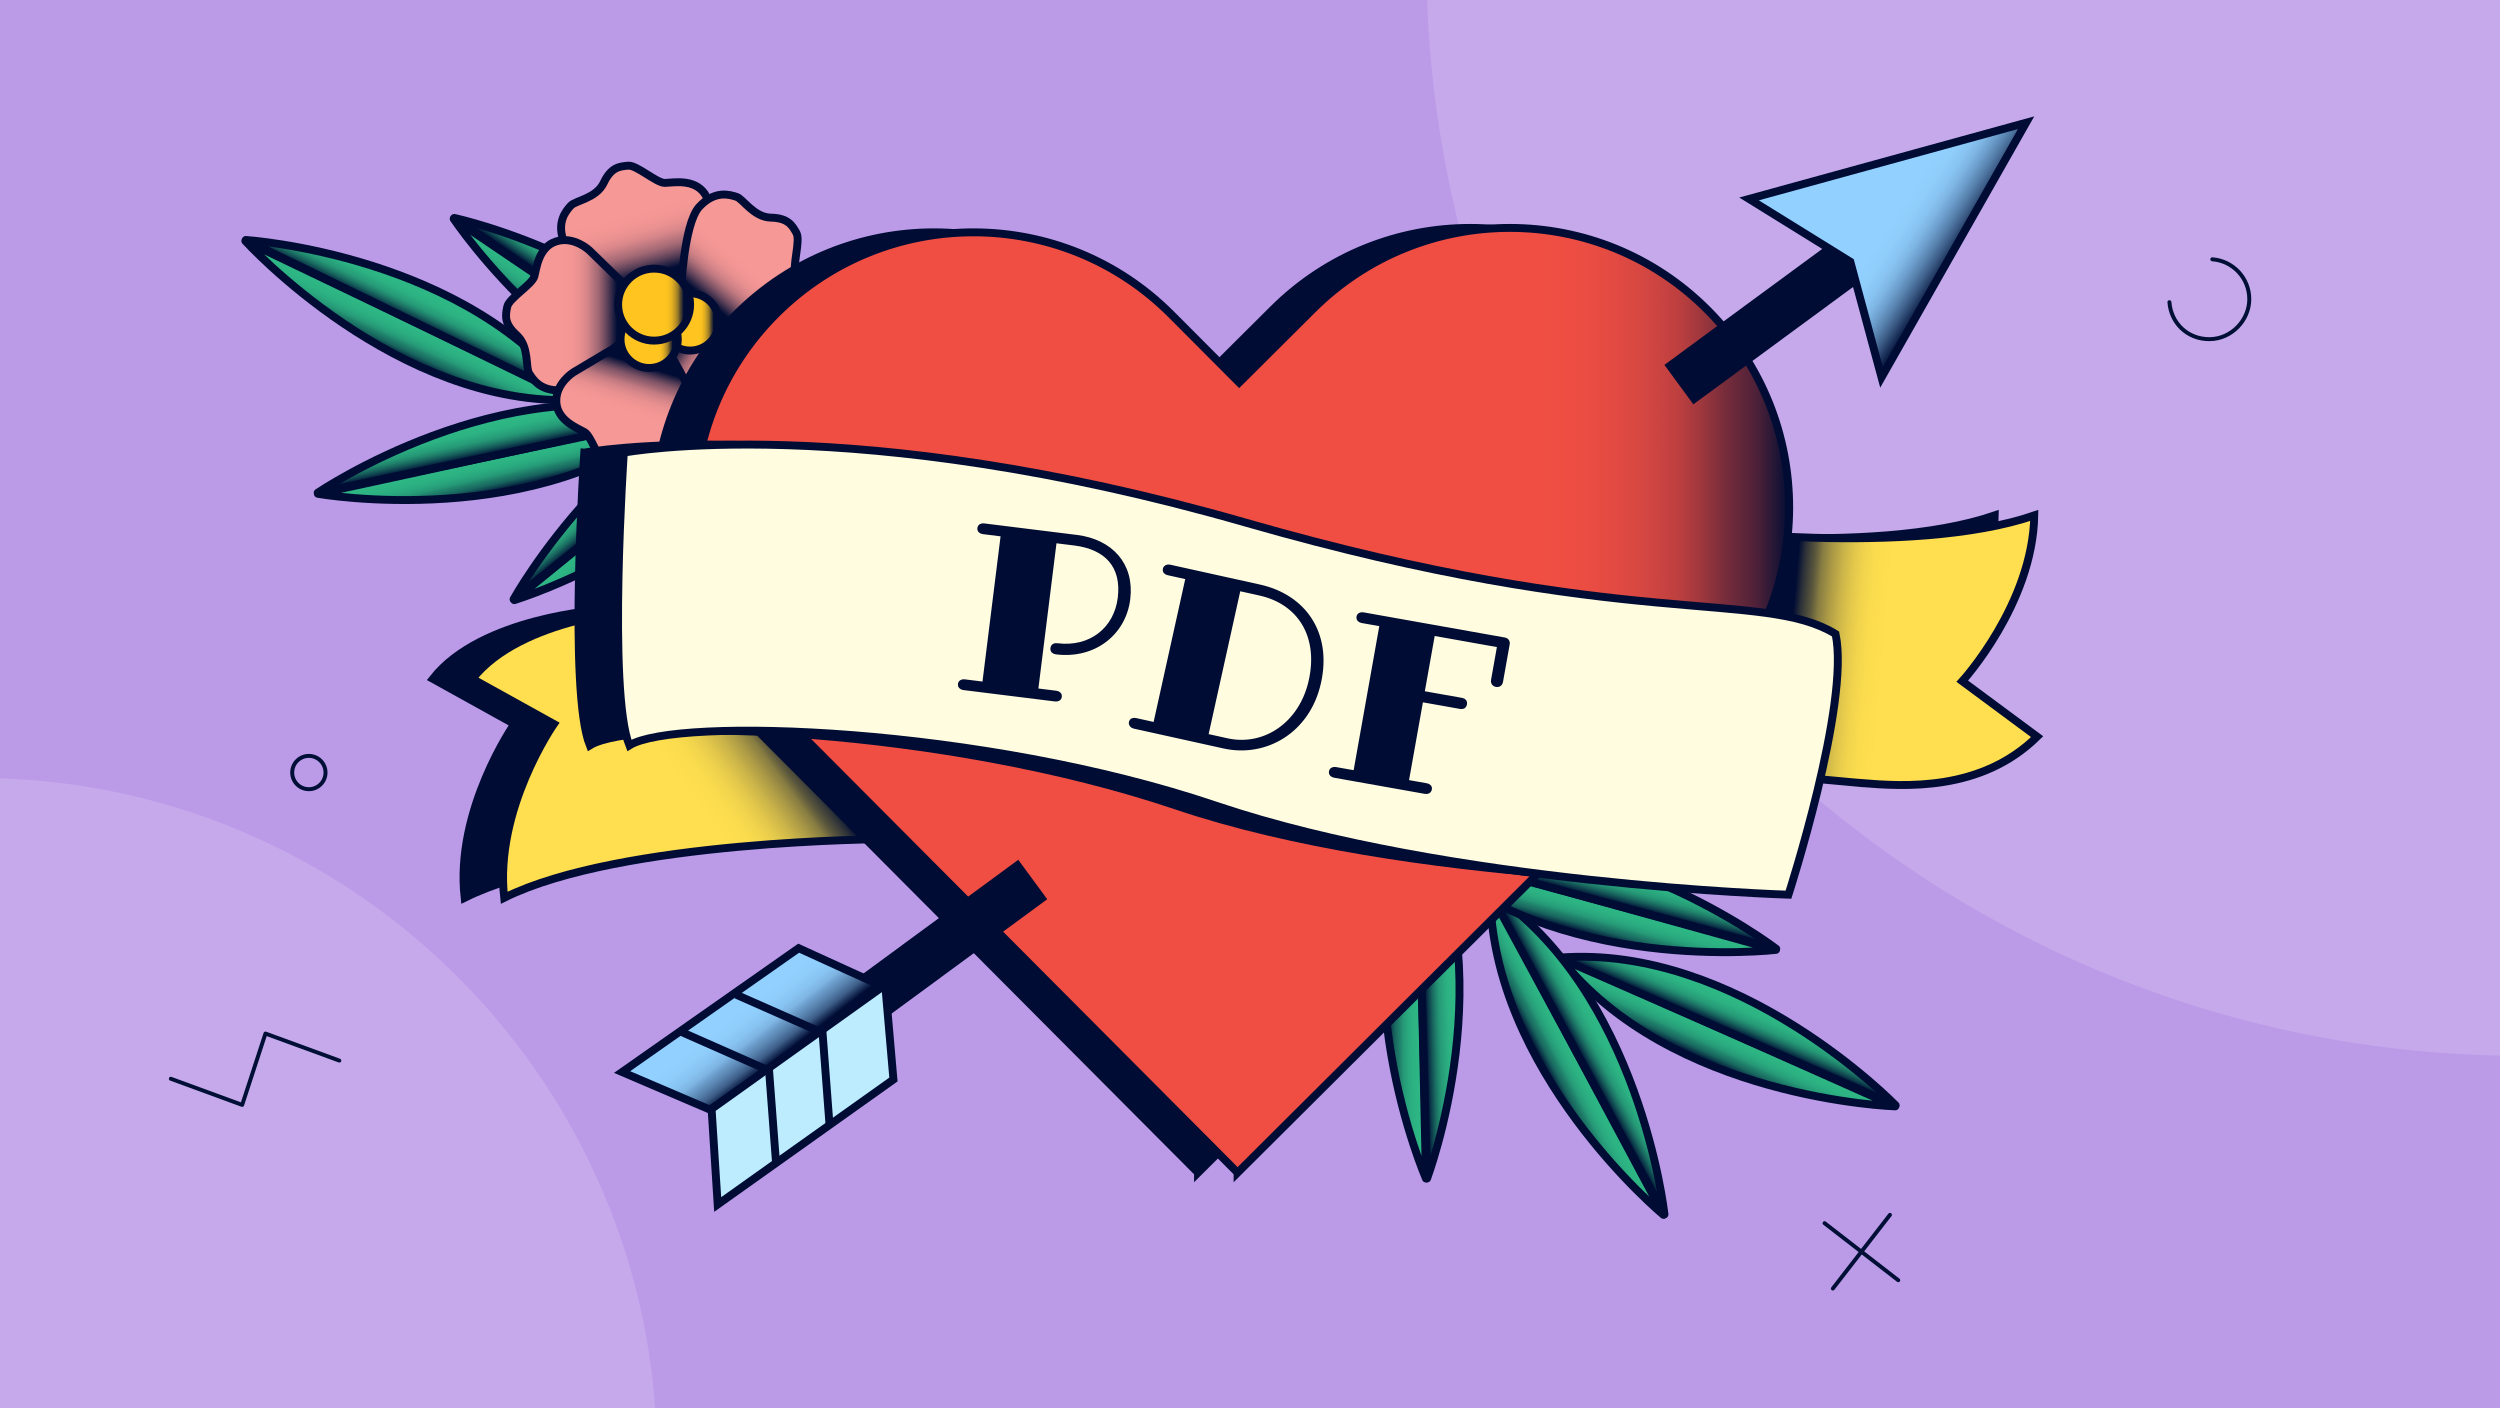 <?xml version="1.0" encoding="UTF-8"?><svg xmlns="http://www.w3.org/2000/svg" width="632" height="356" xmlns:xlink="http://www.w3.org/1999/xlink" viewBox="0 0 632 356"><rect x="0" y="0" width="632" height="356" fill="#333333" stroke="none"/><defs><linearGradient id="e" x1="6160.89" y1="2951.6" x2="6122.01" y2="2971.81" gradientTransform="translate(6362.68 2883.58) rotate(-130.38) scale(1 -1)" gradientUnits="userSpaceOnUse"><stop offset=".3" stop-color="#2eb785"/><stop offset=".34" stop-color="#2db383"/><stop offset=".37" stop-color="#2aaa7f"/><stop offset=".4" stop-color="#269a77"/><stop offset=".42" stop-color="#20836c"/><stop offset=".45" stop-color="#18655e"/><stop offset=".47" stop-color="#0e404d"/><stop offset=".49" stop-color="#021639"/><stop offset=".49" stop-color="#000c34"/></linearGradient><linearGradient id="f" x1="6175.62" y1="2943.4" x2="6136.63" y2="2964.48" gradientTransform="translate(6362.68 2883.58) rotate(-130.38) scale(1 -1)" gradientUnits="userSpaceOnUse"><stop offset=".48" stop-color="#2eb785"/><stop offset=".52" stop-color="#2db383"/><stop offset=".54" stop-color="#2aaa7f"/><stop offset=".57" stop-color="#269a77"/><stop offset=".59" stop-color="#20836c"/><stop offset=".61" stop-color="#18655e"/><stop offset=".63" stop-color="#0e404d"/><stop offset=".65" stop-color="#021639"/><stop offset=".65" stop-color="#000c34"/></linearGradient><linearGradient id="g" x1="5258.5" y1="4802.86" x2="5219.62" y2="4823.07" gradientTransform="translate(5138.31 5112.12) rotate(-92.52) scale(1 -1)" gradientUnits="userSpaceOnUse"><stop offset=".3" stop-color="#2eb785"/><stop offset=".34" stop-color="#2db383"/><stop offset=".37" stop-color="#2aaa7f"/><stop offset=".4" stop-color="#269a77"/><stop offset=".42" stop-color="#20836c"/><stop offset=".45" stop-color="#18655e"/><stop offset=".47" stop-color="#0e404d"/><stop offset=".49" stop-color="#021639"/><stop offset=".49" stop-color="#000c34"/></linearGradient><linearGradient id="h" x1="5273.23" y1="4794.66" x2="5234.25" y2="4815.74" gradientTransform="translate(5138.31 5112.12) rotate(-92.52) scale(1 -1)" gradientUnits="userSpaceOnUse"><stop offset=".48" stop-color="#2eb785"/><stop offset=".52" stop-color="#2db383"/><stop offset=".54" stop-color="#2aaa7f"/><stop offset=".57" stop-color="#269a77"/><stop offset=".59" stop-color="#20836c"/><stop offset=".61" stop-color="#18655e"/><stop offset=".63" stop-color="#0e404d"/><stop offset=".65" stop-color="#021639"/><stop offset=".65" stop-color="#000c34"/></linearGradient><linearGradient id="i" x1="4899.71" y1="5063.24" x2="4860.83" y2="5083.45" gradientTransform="translate(4685.66 5471.1) rotate(-84.02) scale(1 -1)" gradientUnits="userSpaceOnUse"><stop offset=".3" stop-color="#2eb785"/><stop offset=".34" stop-color="#2db383"/><stop offset=".37" stop-color="#2aaa7f"/><stop offset=".4" stop-color="#269a77"/><stop offset=".42" stop-color="#20836c"/><stop offset=".45" stop-color="#18655e"/><stop offset=".47" stop-color="#0e404d"/><stop offset=".49" stop-color="#021639"/><stop offset=".49" stop-color="#000c34"/></linearGradient><linearGradient id="j" x1="4914.44" y1="5055.04" x2="4875.46" y2="5076.12" gradientTransform="translate(4685.66 5471.1) rotate(-84.02) scale(1 -1)" gradientUnits="userSpaceOnUse"><stop offset=".48" stop-color="#2eb785"/><stop offset=".52" stop-color="#2db383"/><stop offset=".54" stop-color="#2aaa7f"/><stop offset=".57" stop-color="#269a77"/><stop offset=".59" stop-color="#20836c"/><stop offset=".61" stop-color="#18655e"/><stop offset=".63" stop-color="#0e404d"/><stop offset=".65" stop-color="#021639"/><stop offset=".65" stop-color="#000c34"/></linearGradient><linearGradient id="k" x1="5926.02" y1="1402.21" x2="5887.15" y2="1422.41" gradientTransform="translate(6165.12 1111.28) rotate(-157.25) scale(1 -1)" gradientUnits="userSpaceOnUse"><stop offset=".3" stop-color="#2eb785"/><stop offset=".34" stop-color="#2db383"/><stop offset=".37" stop-color="#2aaa7f"/><stop offset=".4" stop-color="#269a77"/><stop offset=".42" stop-color="#20836c"/><stop offset=".45" stop-color="#18655e"/><stop offset=".47" stop-color="#0e404d"/><stop offset=".49" stop-color="#021639"/><stop offset=".49" stop-color="#000c34"/></linearGradient><linearGradient id="l" x1="5940.76" y1="1394" x2="5901.77" y2="1415.09" gradientTransform="translate(6165.12 1111.28) rotate(-157.25) scale(1 -1)" gradientUnits="userSpaceOnUse"><stop offset=".48" stop-color="#2eb785"/><stop offset=".52" stop-color="#2db383"/><stop offset=".54" stop-color="#2aaa7f"/><stop offset=".57" stop-color="#269a77"/><stop offset=".59" stop-color="#20836c"/><stop offset=".61" stop-color="#18655e"/><stop offset=".63" stop-color="#0e404d"/><stop offset=".65" stop-color="#021639"/><stop offset=".65" stop-color="#000c34"/></linearGradient><linearGradient id="m" x1="154.96" y1="35.25" x2="165.11" y2="71.43" gradientUnits="userSpaceOnUse"><stop offset=".51" stop-color="#f69896"/><stop offset=".59" stop-color="#f29694"/><stop offset=".65" stop-color="#e99090"/><stop offset=".7" stop-color="#d9878a"/><stop offset=".74" stop-color="#c27a81"/><stop offset=".79" stop-color="#a46975"/><stop offset=".83" stop-color="#7f5466"/><stop offset=".87" stop-color="#543c55"/><stop offset=".91" stop-color="#232042"/><stop offset=".94" stop-color="#000c34"/></linearGradient><linearGradient id="n" x1="125.3" y1="79.69" x2="157.99" y2="79.69" gradientUnits="userSpaceOnUse"><stop offset=".51" stop-color="#f69896"/><stop offset=".59" stop-color="#f29694"/><stop offset=".65" stop-color="#e99090"/><stop offset=".7" stop-color="#d9878a"/><stop offset=".74" stop-color="#c27a81"/><stop offset=".79" stop-color="#a46975"/><stop offset=".83" stop-color="#7f5466"/><stop offset=".87" stop-color="#543c55"/><stop offset=".91" stop-color="#232042"/><stop offset=".94" stop-color="#000c34"/></linearGradient><linearGradient id="o" x1="196.2" y1="102.64" x2="168.28" y2="83.78" gradientUnits="userSpaceOnUse"><stop offset=".51" stop-color="#f69896"/><stop offset=".58" stop-color="#f29694"/><stop offset=".62" stop-color="#e99090"/><stop offset=".66" stop-color="#d9878a"/><stop offset=".7" stop-color="#c27a81"/><stop offset=".74" stop-color="#a46975"/><stop offset=".77" stop-color="#7f5466"/><stop offset=".8" stop-color="#543c55"/><stop offset=".84" stop-color="#232042"/><stop offset=".86" stop-color="#000c34"/></linearGradient><linearGradient id="p" x1="152.99" y1="124.63" x2="163.85" y2="89.43" gradientUnits="userSpaceOnUse"><stop offset=".57" stop-color="#f69896"/><stop offset=".63" stop-color="#f29694"/><stop offset=".68" stop-color="#e99090"/><stop offset=".72" stop-color="#d9878a"/><stop offset=".76" stop-color="#c27a81"/><stop offset=".79" stop-color="#a46975"/><stop offset=".83" stop-color="#7f5466"/><stop offset=".86" stop-color="#543c55"/><stop offset=".89" stop-color="#232042"/><stop offset=".91" stop-color="#000c34"/></linearGradient><linearGradient id="q" x1="199.5" y1="54.54" x2="178.99" y2="78.58" gradientUnits="userSpaceOnUse"><stop offset=".52" stop-color="#f69896"/><stop offset=".59" stop-color="#f29694"/><stop offset=".65" stop-color="#e99090"/><stop offset=".7" stop-color="#d9878a"/><stop offset=".75" stop-color="#c27a81"/><stop offset=".79" stop-color="#a46975"/><stop offset=".83" stop-color="#7f5466"/><stop offset=".87" stop-color="#543c55"/><stop offset=".91" stop-color="#232042"/><stop offset=".94" stop-color="#000c34"/></linearGradient><linearGradient id="r" x1="167.22" y1="81.38" x2="181.7" y2="81.38" gradientUnits="userSpaceOnUse"><stop offset=".64" stop-color="#ffc420"/><stop offset=".69" stop-color="#fbc120"/><stop offset=".72" stop-color="#f2ba20"/><stop offset=".75" stop-color="#e2af22"/><stop offset=".78" stop-color="#cb9e24"/><stop offset=".81" stop-color="#ad8926"/><stop offset=".84" stop-color="#886e29"/><stop offset=".86" stop-color="#5d4f2c"/><stop offset=".89" stop-color="#2c2c30"/><stop offset=".91" stop-color="#000c34"/></linearGradient><linearGradient id="s" x1="156.87" y1="85.79" x2="171.35" y2="85.79" xlink:href="#r"/><linearGradient id="t" x1="156.26" y1="77.01" x2="174.46" y2="77.01" xlink:href="#r"/><linearGradient id="u" x1="114.87" y1="233.27" x2="199.26" y2="171" gradientUnits="userSpaceOnUse"><stop offset=".64" stop-color="#ffdf4f"/><stop offset=".69" stop-color="#fbdc4e"/><stop offset=".72" stop-color="#f2d44d"/><stop offset=".75" stop-color="#e2c74b"/><stop offset=".78" stop-color="#cbb449"/><stop offset=".81" stop-color="#ad9b46"/><stop offset=".84" stop-color="#887d42"/><stop offset=".86" stop-color="#5d593d"/><stop offset=".89" stop-color="#2c3138"/><stop offset=".91" stop-color="#000c34"/></linearGradient><linearGradient id="v" x1="533.34" y1="167.69" x2="444.82" y2="159.99" xlink:href="#u"/><linearGradient id="w" x1="2368.65" y1="-852.99" x2="2329.77" y2="-832.79" gradientTransform="translate(-904.46 2376.43) rotate(-37.86)" gradientUnits="userSpaceOnUse"><stop offset=".3" stop-color="#2eb785"/><stop offset=".34" stop-color="#2db383"/><stop offset=".37" stop-color="#2aaa7f"/><stop offset=".4" stop-color="#269a77"/><stop offset=".42" stop-color="#20836c"/><stop offset=".45" stop-color="#18655e"/><stop offset=".47" stop-color="#0e404d"/><stop offset=".49" stop-color="#021639"/><stop offset=".49" stop-color="#000c34"/></linearGradient><linearGradient id="x" x1="2383.38" y1="-861.2" x2="2344.39" y2="-840.11" gradientTransform="translate(-904.46 2376.43) rotate(-37.86)" gradientUnits="userSpaceOnUse"><stop offset=".48" stop-color="#2eb785"/><stop offset=".52" stop-color="#2db383"/><stop offset=".54" stop-color="#2aaa7f"/><stop offset=".57" stop-color="#269a77"/><stop offset=".59" stop-color="#20836c"/><stop offset=".61" stop-color="#18655e"/><stop offset=".63" stop-color="#0e404d"/><stop offset=".65" stop-color="#021639"/><stop offset=".65" stop-color="#000c34"/></linearGradient><linearGradient id="y" x1="409.94" y1="260.23" x2="371.06" y2="280.44" gradientUnits="userSpaceOnUse"><stop offset=".3" stop-color="#2eb785"/><stop offset=".34" stop-color="#2db383"/><stop offset=".37" stop-color="#2aaa7f"/><stop offset=".4" stop-color="#269a77"/><stop offset=".42" stop-color="#20836c"/><stop offset=".45" stop-color="#18655e"/><stop offset=".47" stop-color="#0e404d"/><stop offset=".49" stop-color="#021639"/><stop offset=".49" stop-color="#000c34"/></linearGradient><linearGradient id="z" x1="424.67" y1="252.02" x2="385.68" y2="273.11" gradientUnits="userSpaceOnUse"><stop offset=".48" stop-color="#2eb785"/><stop offset=".52" stop-color="#2db383"/><stop offset=".54" stop-color="#2aaa7f"/><stop offset=".57" stop-color="#269a77"/><stop offset=".59" stop-color="#20836c"/><stop offset=".61" stop-color="#18655e"/><stop offset=".63" stop-color="#0e404d"/><stop offset=".65" stop-color="#021639"/><stop offset=".65" stop-color="#000c34"/></linearGradient><linearGradient id="aa" x1="2873.59" y1="-954.7" x2="2834.72" y2="-934.5" gradientTransform="translate(-884.68 2953.81) rotate(-46.36)" gradientUnits="userSpaceOnUse"><stop offset=".3" stop-color="#2eb785"/><stop offset=".34" stop-color="#2db383"/><stop offset=".37" stop-color="#2aaa7f"/><stop offset=".4" stop-color="#269a77"/><stop offset=".42" stop-color="#20836c"/><stop offset=".45" stop-color="#18655e"/><stop offset=".47" stop-color="#0e404d"/><stop offset=".49" stop-color="#021639"/><stop offset=".49" stop-color="#000c34"/></linearGradient><linearGradient id="ab" x1="2888.33" y1="-962.91" x2="2849.34" y2="-941.83" gradientTransform="translate(-884.68 2953.81) rotate(-46.36)" gradientUnits="userSpaceOnUse"><stop offset=".48" stop-color="#2eb785"/><stop offset=".52" stop-color="#2db383"/><stop offset=".54" stop-color="#2aaa7f"/><stop offset=".57" stop-color="#269a77"/><stop offset=".59" stop-color="#20836c"/><stop offset=".61" stop-color="#18655e"/><stop offset=".63" stop-color="#0e404d"/><stop offset=".65" stop-color="#021639"/><stop offset=".65" stop-color="#000c34"/></linearGradient><linearGradient id="ac" x1="-421.98" y1="1613.95" x2="-460.86" y2="1634.15" gradientTransform="translate(1478.08 -997.67) rotate(26.87)" gradientUnits="userSpaceOnUse"><stop offset=".3" stop-color="#2eb785"/><stop offset=".34" stop-color="#2db383"/><stop offset=".37" stop-color="#2aaa7f"/><stop offset=".4" stop-color="#269a77"/><stop offset=".42" stop-color="#20836c"/><stop offset=".45" stop-color="#18655e"/><stop offset=".47" stop-color="#0e404d"/><stop offset=".49" stop-color="#021639"/><stop offset=".49" stop-color="#000c34"/></linearGradient><linearGradient id="ad" x1="-407.25" y1="1605.74" x2="-446.24" y2="1626.83" gradientTransform="translate(1478.08 -997.67) rotate(26.87)" gradientUnits="userSpaceOnUse"><stop offset=".48" stop-color="#2eb785"/><stop offset=".52" stop-color="#2db383"/><stop offset=".54" stop-color="#2aaa7f"/><stop offset=".57" stop-color="#269a77"/><stop offset=".59" stop-color="#20836c"/><stop offset=".61" stop-color="#18655e"/><stop offset=".63" stop-color="#0e404d"/><stop offset=".65" stop-color="#021639"/><stop offset=".65" stop-color="#000c34"/></linearGradient><linearGradient id="ae" x1="175.47" y1="177.02" x2="452.29" y2="177.02" gradientUnits="userSpaceOnUse"><stop offset=".77" stop-color="#f04e43"/><stop offset=".81" stop-color="#ec4d42"/><stop offset=".84" stop-color="#e34a42"/><stop offset=".87" stop-color="#d34641"/><stop offset=".9" stop-color="#bc3f3f"/><stop offset=".92" stop-color="#9e373d"/><stop offset=".94" stop-color="#792d3b"/><stop offset=".97" stop-color="#4e2138"/><stop offset=".99" stop-color="#1d1435"/><stop offset="1" stop-color="#000c34"/></linearGradient><linearGradient id="af" x1="441.92" y1="29.38" x2="500.63" y2="67.57" gradientUnits="userSpaceOnUse"><stop offset=".64" stop-color="#92d0ff"/><stop offset=".69" stop-color="#8fcdfb"/><stop offset=".73" stop-color="#88c3f2"/><stop offset=".76" stop-color="#7db4e2"/><stop offset=".79" stop-color="#6c9dcb"/><stop offset=".82" stop-color="#5781ad"/><stop offset=".85" stop-color="#3d5e88"/><stop offset=".88" stop-color="#1e355e"/><stop offset=".91" stop-color="#000c34"/></linearGradient><linearGradient id="ag" x1="160.95" y1="222.16" x2="201.64" y2="274.73" gradientUnits="userSpaceOnUse"><stop offset=".64" stop-color="#92d0ff"/><stop offset=".68" stop-color="#8fcdfb"/><stop offset=".72" stop-color="#88c3f2"/><stop offset=".75" stop-color="#7db4e2"/><stop offset=".77" stop-color="#6c9dcb"/><stop offset=".8" stop-color="#5781ad"/><stop offset=".83" stop-color="#3d5e88"/><stop offset=".85" stop-color="#1e355e"/><stop offset=".87" stop-color="#000c34"/></linearGradient></defs><g id="b"><path d="M559.27,65.55c5.23.39,9.35,4.75,9.35,10.08s-4.53,10.11-10.11,10.11-9.69-4.12-10.08-9.35" fill="none" stroke="#000f35" stroke-linecap="round" stroke-linejoin="round"/></g><g id="d"><rect x="-2.65" y="-.24" width="637.1" height="358.65" fill="#bb9ae8"/><path d="M171.23,105.09l-90.86,19.75s56.13,9.86,90.86-19.75Z" fill="url(#e)" stroke="#000c34" stroke-linejoin="round" stroke-width="2"/><path d="M171.29,105.37l-90.98,19.19s47.17-31.99,90.98-19.19Z" fill="url(#f)" stroke="#000c34" stroke-linejoin="round" stroke-width="2"/><path d="M145.87,101.09L62.02,60.92s38.26,42.24,83.85,40.17Z" fill="url(#g)" stroke="#000c34" stroke-linejoin="round" stroke-width="2"/><path d="M145.75,101.36L62.14,60.66s56.87,3.7,83.6,40.69Z" fill="url(#h)" stroke="#000c34" stroke-linejoin="round" stroke-width="2"/><path d="M191.69,107.44l-77-52.12s31.6,47.43,77,52.12Z" fill="url(#i)" stroke="#000c34" stroke-linejoin="round" stroke-width="2"/><path d="M191.53,107.68l-76.68-52.59s55.7,12.06,76.68,52.59Z" fill="url(#j)" stroke="#000c34" stroke-linejoin="round" stroke-width="2"/><path d="M202.14,93.03l-72.12,58.69s54.53-16.57,72.12-58.69Z" fill="url(#k)" stroke="#000c34" stroke-linejoin="round" stroke-width="2"/><path d="M202.32,93.25l-72.49,58.23s27.62-49.85,72.49-58.23Z" fill="url(#l)" stroke="#000c34" stroke-linejoin="round" stroke-width="2"/><path d="M173.14,67.77l5.27-10.12s2.42-4.82-.27-8.69c-2.68-3.87-7.96-2.76-10.06-2.72s-7.1-4.54-9.26-4.36c-2.17.18-4.34.37-6.19,4.32-1.86,3.95-7.19,4.5-8.33,5.78s-3.88,4.23-1.55,9.66,18.42,13.35,18.42,13.35l10.74-3.92,1.23-3.3Z" fill="url(#m)" stroke="#000c34" stroke-linejoin="round" stroke-width="2"/><path d="M157.16,71.24l-8.18-7.96s-3.92-3.7-8.41-2.24c-4.48,1.46-4.93,6.84-5.49,8.85s-6.39,5.49-6.84,7.62c-.45,2.13-.9,4.26,2.35,7.17,3.25,2.91,2.24,8.18,3.14,9.64s2.94,4.93,8.81,4.26,18.08-13.81,18.08-13.81l-.67-11.41-2.8-2.13Z" fill="url(#n)" stroke="#000c34" stroke-linejoin="round" stroke-width="2"/><path d="M169.51,93.42l1.49,11.31s.79,5.33,5.21,6.97c4.42,1.63,8.11-2.31,9.79-3.55,1.69-1.24,8.42-.35,10.09-1.75,1.67-1.39,3.34-2.79,2.59-7.09-.75-4.3,3.31-7.81,3.51-9.51.2-1.7.75-5.69-4.28-8.8s-22.75-.36-22.75-.36l-6.54,9.37.88,3.41Z" fill="url(#o)" stroke="#000c34" stroke-linejoin="round" stroke-width="2"/><path d="M154.79,88.26l-9.81,5.84s-4.59,2.83-4.34,7.54c.24,4.71,5.32,6.54,7.13,7.6s3.65,7.59,5.59,8.58,3.88,1.97,7.54-.41,8.48-.04,10.12-.53,5.52-1.56,6.4-7.4-8.65-21.04-8.65-21.04l-11.19-2.32-2.78,2.15Z" fill="url(#p)" stroke="#000c34" stroke-linejoin="round" stroke-width="2"/><path d="M183.55,82.55l11.39.69s5.39.24,7.83-3.79-.73-8.4-1.62-10.29,1.25-8.33.2-10.24c-1.05-1.91-2.1-3.81-6.46-3.9-4.36-.09-7.04-4.73-8.67-5.25-1.63-.52-5.44-1.82-9.45,2.52-4.01,4.34-4.68,22.26-4.68,22.26l7.95,8.21,3.51-.22Z" fill="url(#q)" stroke="#000c34" stroke-linejoin="round" stroke-width="2"/><circle cx="174.46" cy="81.38" r="7.24" fill="url(#r)" stroke="#000c34" stroke-linejoin="round" stroke-width="2"/><circle cx="164.11" cy="85.79" r="7.24" fill="url(#s)" stroke="#000c34" stroke-linejoin="round" stroke-width="2"/><circle cx="165.36" cy="77.01" r="9.1" fill="url(#t)" stroke="#000c34" stroke-linejoin="round" stroke-width="2"/><path d="M152.33,154.14s-30.7,1.86-42.91,17.47l20.6,11.42s-15.08,21.61-12.56,43.93c29.38-14.63,96.84-14.83,96.84-14.83l-28.17-59.14-33.8,1.15Z" fill="#000c34" stroke="#000c34" stroke-miterlimit="10" stroke-width="2"/><path d="M162.33,154.14s-30.7,1.86-42.91,17.47l20.6,11.42s-15.08,21.61-12.56,43.93c29.38-14.63,96.84-14.83,96.84-14.83l-28.17-59.14-33.8,1.15Z" fill="url(#u)" stroke="#000c34" stroke-miterlimit="10" stroke-width="2"/><g opacity=".15"><path d="M-5.79,196.66c94.92,0,171.87,76.95,171.87,171.87,0,0-67.99-2.58-171.87-2.58v-169.29Z" fill="#fff"/></g><g opacity=".15"><path d="M637.79,266.92c-153.1,0-277.21-124.11-277.21-277.21,0,0,109.67,4.16,277.21,4.16v273.05Z" fill="#fff"/></g><path d="M302.86,296.45l-116.8-117.26c-27.52-27.63-27.44-72.35.2-99.87,27.63-27.52,72.35-27.44,99.87.2l17.13,17.19,18.59-18.51c27.63-27.52,72.35-27.44,99.87.2,27.52,27.63,27.44,72.35-.2,99.87l-118.66,118.19Z" fill="#000c34" stroke="#000c34" stroke-miterlimit="10" stroke-width="2"/><path d="M460.56,195.1s30.27,5,44.43-8.88l-18.93-14.02s17.79-19.44,18.21-41.91c-31.05,10.65-88.14,3.31-88.14,3.31l10.37,61.03,34.06.47Z" fill="#000c34" stroke="#000c34" stroke-miterlimit="10" stroke-width="2"/><path d="M470.16,197.92c11.54.97,30.68,2.18,44.83-11.69l-18.93-14.02s17.79-19.44,18.21-41.91c-31.05,10.65-88.14,3.31-88.14,3.31l10.37,61.03s25.23,2.58,33.66,3.29Z" fill="url(#v)" stroke="#000c34" stroke-miterlimit="10" stroke-width="2"/><path d="M394.18,241.84l84.93,37.85s-56.96-1.78-84.93-37.85Z" fill="url(#w)" stroke="#000c34" stroke-linejoin="round" stroke-width="2"/><path d="M394.06,242.1l85.16,37.32s-39.66-40.93-85.16-37.32Z" fill="url(#x)" stroke="#000c34" stroke-linejoin="round" stroke-width="2"/><path d="M376.71,225.11l43.81,82.01s-43.88-36.37-43.81-82.01Z" fill="url(#y)" stroke="#000c34" stroke-linejoin="round" stroke-width="2"/><path d="M376.46,225.25l44.32,81.74s-6.19-56.65-44.32-81.74Z" fill="url(#z)" stroke="#000c34" stroke-linejoin="round" stroke-width="2"/><path d="M359.36,215.23l89.59,24.9s-56.6,6.65-89.59-24.9Z" fill="url(#aa)" stroke="#000c34" stroke-linejoin="round" stroke-width="2"/><path d="M359.29,215.51l89.74,24.34s-45.27-34.62-89.74-24.34Z" fill="url(#ab)" stroke="#000c34" stroke-linejoin="round" stroke-width="2"/><path d="M358.46,204.97l2.02,92.96s-22.7-52.27-2.02-92.96Z" fill="url(#ac)" stroke="#000c34" stroke-linejoin="round" stroke-width="2"/><path d="M358.17,204.98l2.6,92.94s20.08-53.34-2.6-92.94Z" fill="url(#ad)" stroke="#000c34" stroke-linejoin="round" stroke-width="2"/><path d="M312.86,296.45l-116.8-117.26c-27.52-27.63-27.44-72.35.2-99.87,27.63-27.52,72.35-27.44,99.87.2l17.13,17.19,18.59-18.51c27.63-27.52,72.35-27.44,99.87.2,27.52,27.63,27.44,72.35-.2,99.87l-118.66,118.19Z" fill="url(#ae)" stroke="#000c34" stroke-miterlimit="10" stroke-width="2"/><path d="M147.71,114.42s-4.09,60.41,1.39,74.02c11.67-7.3,89.25-4.72,148.25,15.22,59,19.94,144.77,19.52,144.77,19.52,0,0,15.64-45.34,11.91-62.91-18.58-11.42-52.81-.46-149.08-28.14-99.43-28.59-157.23-17.71-157.23-17.71Z" fill="#000c34" stroke="#000c34" stroke-miterlimit="10" stroke-width="2"/><path d="M157.71,114.42s-4.09,60.41,1.39,74.02c11.67-7.3,89.25-4.72,148.25,15.22,59,19.94,144.77,22.52,144.77,22.52,0,0,15.64-48.34,11.91-65.91-18.58-11.42-52.81-.46-149.08-28.14-99.43-28.59-157.23-17.71-157.23-17.71Z" fill="#fffcdf" stroke="#000c34" stroke-miterlimit="10" stroke-width="2"/><line x1="424.42" y1="97.23" x2="474.98" y2="60.08" fill="#ffc420" stroke="#000c34" stroke-miterlimit="10" stroke-width="12.37"/><polygon points="442.16 50.29 467.76 66.16 475.65 95.39 512.2 31.02 442.16 50.29" fill="url(#af)" stroke="#000c34" stroke-miterlimit="10" stroke-width="2"/><path d="M266.03,163.88c.09-.71.67-.87,1.27-.79,8.34,1.04,14.77-4.01,15.75-11.92,1-8.07-3.38-12.74-11.39-13.74l-5-.62-4.69,37.66,5.05.63c.6.08,1,.46.93,1.01s-.55.82-1.15.75l-23.22-2.89c-.6-.08-1-.46-.93-1.01s.55-.82,1.15-.75l4.99.62,4.69-37.66-4.99-.62c-.6-.08-1-.46-.93-1.01s.55-.82,1.15-.75l23.5,2.92c8.57,1.07,14.13,6.94,13.04,15.73-1.09,8.78-8.74,14.69-18.24,13.51-.55-.07-1.07-.35-.98-1.07Z" fill="#000c34" stroke="#000c34" stroke-miterlimit="10" stroke-width=".96"/><path d="M287.09,181.99l4.91,1.09,8.2-37.05-4.91-1.09c-.59-.13-.97-.5-.84-1.09.11-.49.62-.77,1.22-.64l22.74,5.03c11.29,2.5,17.84,11.83,15.07,24.3-2.75,12.42-13.62,18.52-24.04,16.21l-22.74-5.03c-.59-.13-.94-.61-.84-1.09.13-.59.62-.77,1.22-.64ZM331.33,172.07c2.46-11.13-2.66-19.74-12.92-22.01l-5.24-1.16-8.2,37.05,5.24,1.16c9.4,2.08,18.68-4.02,21.12-15.04Z" fill="#000c34" stroke="#000c34" stroke-miterlimit="10" stroke-width=".96"/><path d="M359.32,177.01l-3.67,20.59,4.96.88c.6.11.99.46.89,1-.11.6-.6.85-1.2.74l-22.98-4.09c-.6-.11-.98-.51-.88-1.06s.59-.79,1.19-.69l4.96.88,6.65-37.36-4.96-.88c-.6-.11-.98-.51-.88-1.06s.59-.79,1.19-.69l35.73,6.36c.65.12.97.57.85,1.22l-1.69,9.48c-.11.6-.57.97-1.22.85s-.96-.62-.85-1.22l1.56-8.77-16.67-2.97-2.66,14.92,9.97,1.77c.55.1.87.49.76,1.09s-.55.86-1.09.76l-9.97-1.77Z" fill="#000c34" stroke="#000c34" stroke-miterlimit="10" stroke-width=".96"/><line x1="214.21" y1="256.77" x2="261.08" y2="222.34" fill="#ffc420" stroke="#000c34" stroke-miterlimit="10" stroke-width="12.37"/><polygon points="223.74 249.66 201.9 239.7 157.26 271.01 179.51 280.53 223.74 249.66" fill="url(#ag)" stroke="#000c34" stroke-miterlimit="10" stroke-width="2"/><line x1="186.11" y1="251.46" x2="207.88" y2="261.08" fill="#f04e43" stroke="#000c34" stroke-miterlimit="10" stroke-width="2"/><line x1="172.09" y1="260.8" x2="193.85" y2="270.41" fill="#f04e43" stroke="#000c34" stroke-miterlimit="10" stroke-width="2"/><polygon points="223.78 248.98 225.86 272.9 181.43 304.5 179.89 280.34 223.78 248.98" fill="#bdecff" stroke="#000c34" stroke-miterlimit="10" stroke-width="2"/><line x1="209.66" y1="283.84" x2="207.87" y2="260.12" fill="#f04e43" stroke="#000c34" stroke-miterlimit="10" stroke-width="2"/><line x1="196.18" y1="293.94" x2="194.39" y2="270.21" fill="#f04e43" stroke="#000c34" stroke-miterlimit="10" stroke-width="2"/><polyline points="85.78 268.12 67.11 261.28 61.22 279.32 43.19 272.71" fill="none" stroke="#000f35" stroke-linecap="round" stroke-linejoin="round"/><path d="M559.27,65.55c5.23.39,9.35,4.75,9.35,10.08s-4.53,10.11-10.11,10.11-9.69-4.12-10.08-9.35" fill="none" stroke="#000f35" stroke-linecap="round" stroke-linejoin="round"/><circle cx="78.08" cy="195.3" r="4.21" fill="none" stroke="#000f35" stroke-linecap="round" stroke-linejoin="round"/><line x1="479.88" y1="323.64" x2="461.25" y2="309.22" fill="none" stroke="#000f35" stroke-linecap="round" stroke-linejoin="round"/><line x1="477.78" y1="307.12" x2="463.35" y2="325.74" fill="none" stroke="#000f35" stroke-linecap="round" stroke-linejoin="round"/></g></svg>